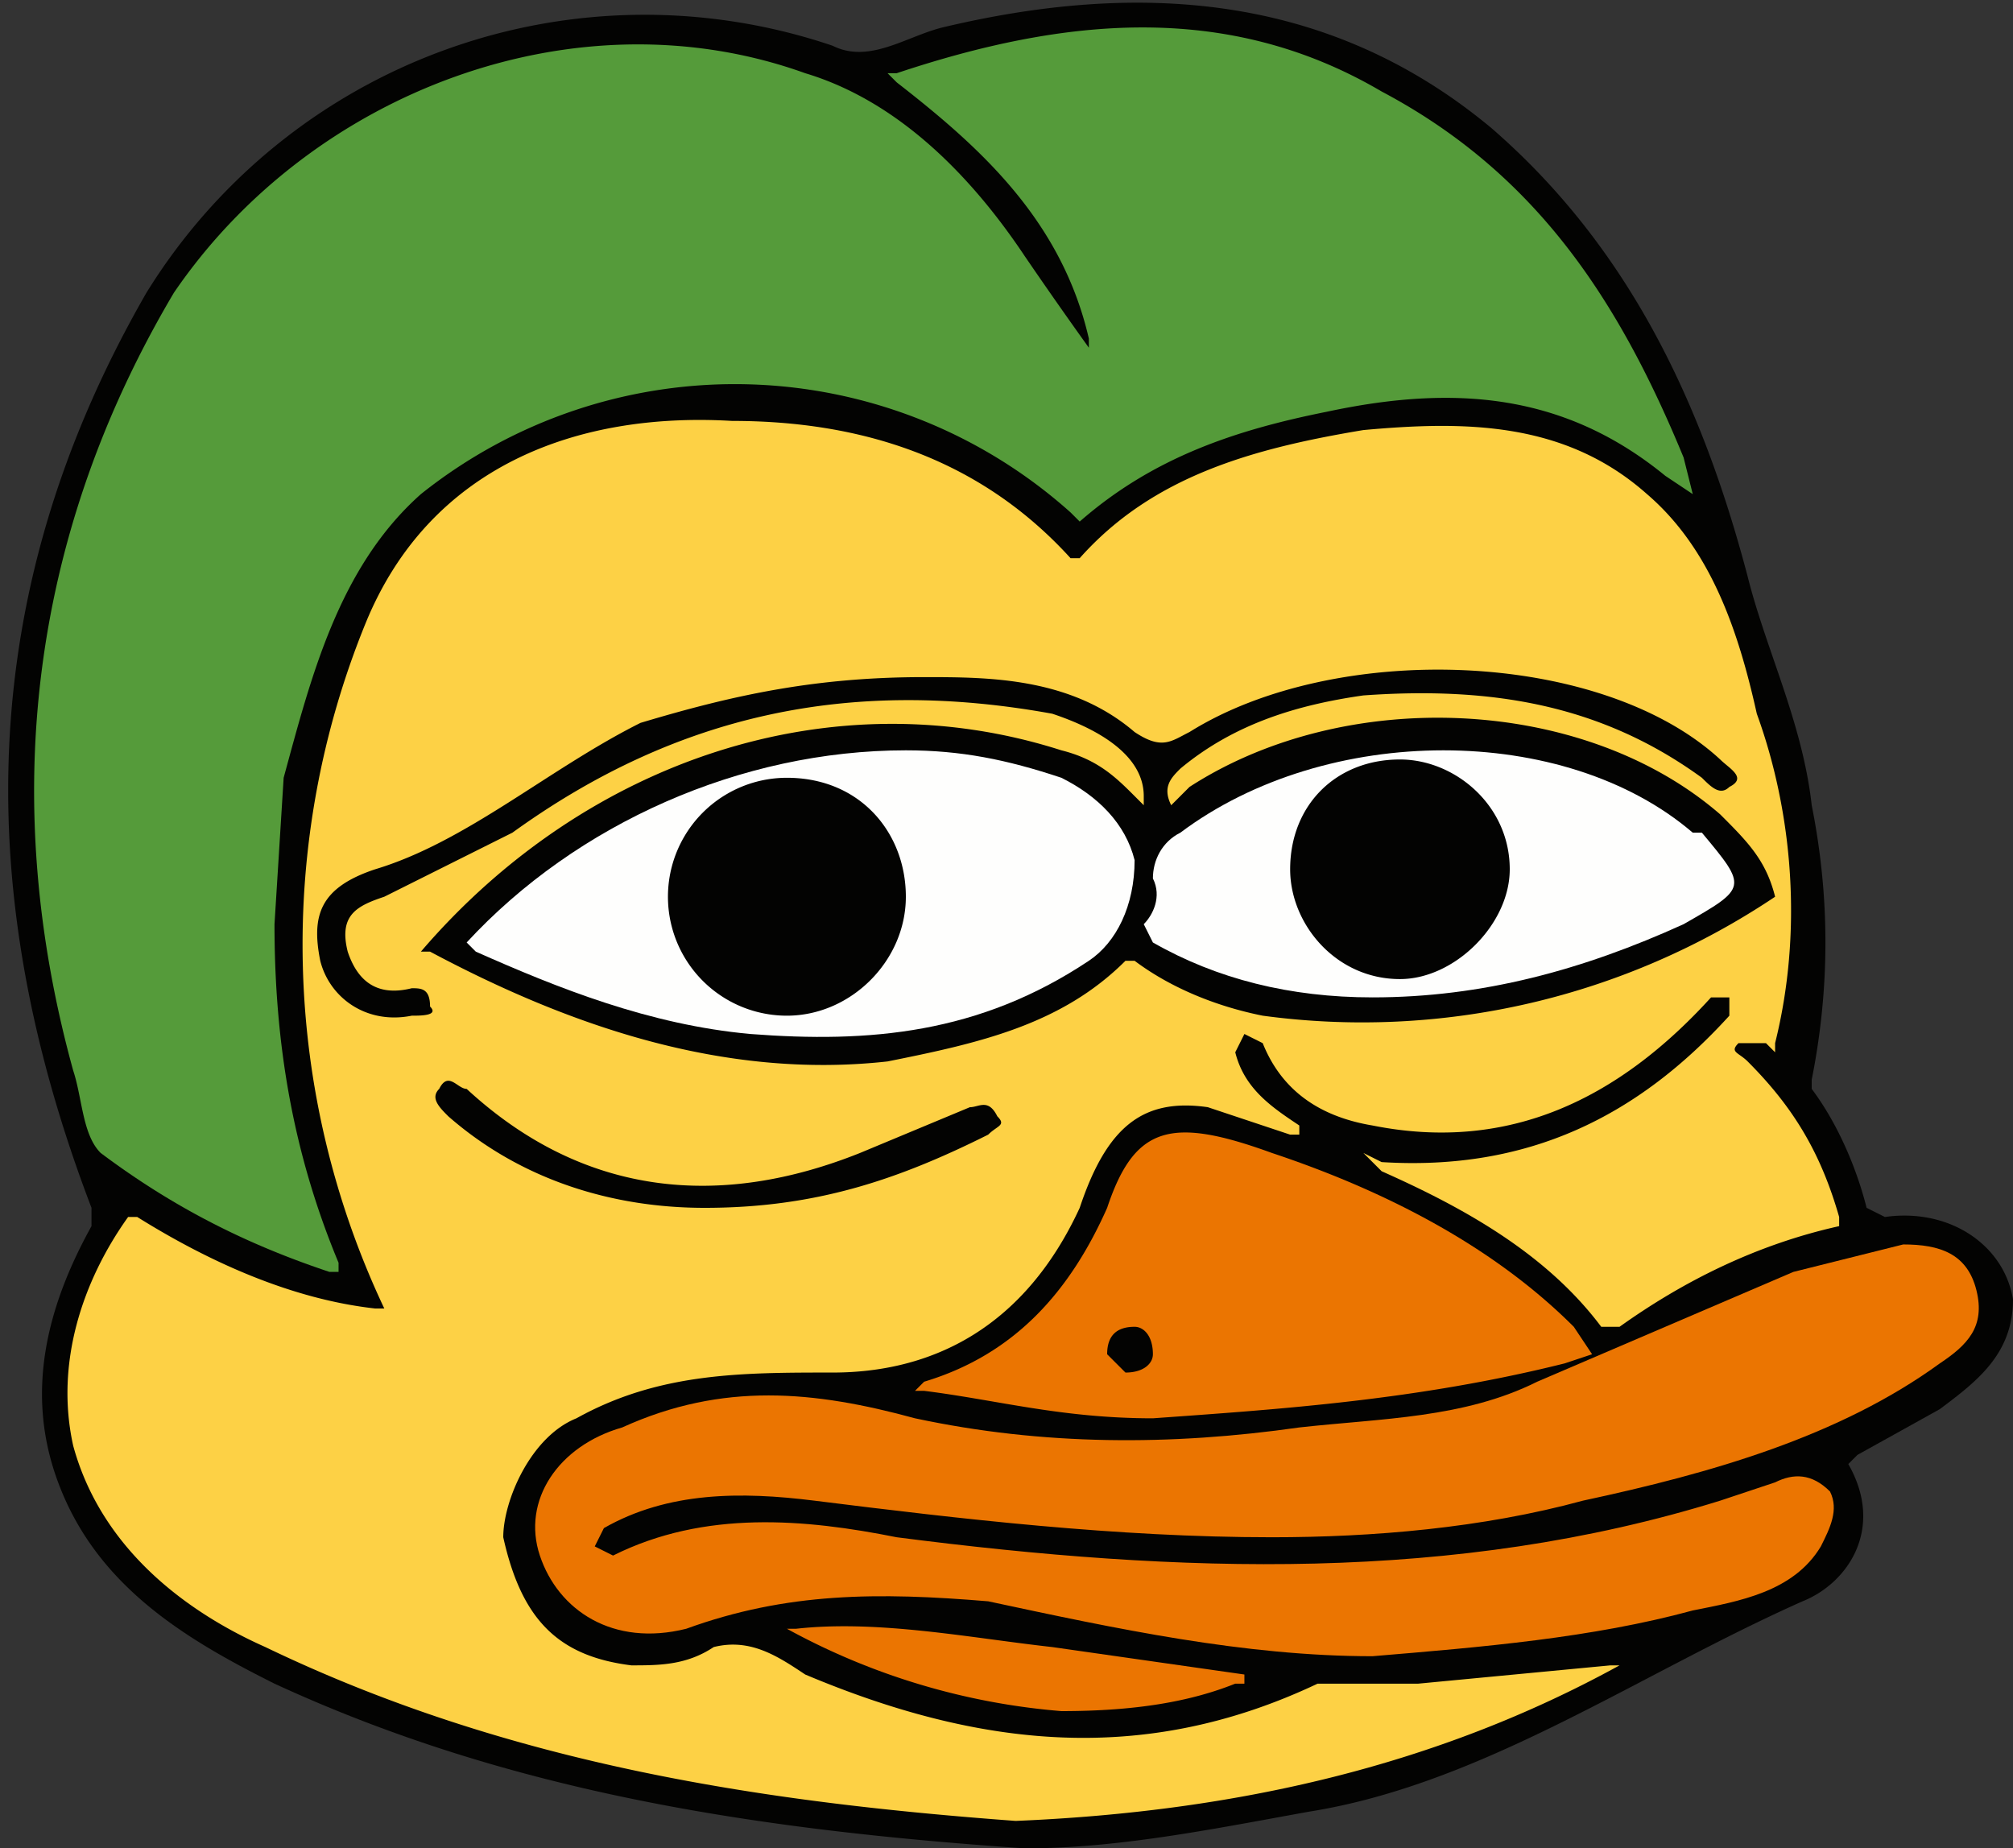 <svg xmlns="http://www.w3.org/2000/svg" width="220" height="202" fill="none"><rect width="100%" height="100%" fill="#333333" stroke="none"/><g clip-path="url(#a)"><path fill="#030302" d="M112 202c-29-2-56-6-82-18-10-5-20-11-24-23-3-9-1-18 4-27v-2C-3 98-3 65 16 32A64 64 0 0 1 91 5c4 2 8-1 12-2 21-5 42-4 60 11 15 13 23 30 28 49 2 8 6 16 7 25 2 10 2 20 0 30v1c3 4 5 9 6 13l2 1c7-1 13 3 14 9 0 6-4 9-8 12l-9 5-1 1c4 7 0 13-5 15-18 8-35 20-54 23-11 2-21 4-31 4Z"/><path fill="#FDD145" d="M111 199c-27-2-55-6-82-19-9-4-18-11-21-22-2-9 1-18 6-25h1c8 5 17 9 26 10h1a93 93 0 0 1-2-75c7-17 23-23 40-22 14 0 27 4 37 15h1c8-9 19-12 31-14 11-1 22-1 31 7 7 6 10 15 12 24 4 11 5 24 2 36v1l-1-1h-3c-1 1 0 1 1 2 5 5 8 10 10 17v1c-9 2-17 6-24 11h-2c-6-8-15-13-24-17l-2-2 2 1c16 1 28-5 38-16v-2h-2c-10 11-22 17-37 14-6-1-10-4-12-9l-2-1-1 2c1 4 4 6 7 8v1h-1l-9-3c-7-1-11 2-14 11-6 13-16 18-27 18-10 0-19 0-28 5-5 2-8 9-8 13 2 9 6 13 14 14 3 0 6 0 9-2 4-1 7 1 10 3 19 8 37 10 56 1h11l21-2h1c-20 11-42 16-66 17Z"/><path fill="#559B3A" d="M30 101c0 13 2 25 7 37v1h-1c-9-3-17-7-25-13-2-2-2-6-3-9-8-29-5-58 11-85C34 10 63-1 88 8c10 3 18 11 24 20a540 540 0 0 0 7 10v-1c-3-13-12-21-21-28l-1-1h1c18-6 36-8 53 2 17 9 26 23 33 40l1 4-3-2c-11-9-23-10-37-7-10 2-19 5-27 12l-1-1a55 55 0 0 0-71-2c-9 8-12 20-15 31l-1 16Z"/><path fill="#EB7501" d="M139 168c-17 0-34-2-50-4-8-1-16-1-23 3l-1 2 2 1c10-5 21-4 31-2 31 4 61 5 90-4l6-2c2-1 4-1 6 1 1 2 0 4-1 6-3 5-9 6-14 7-11 3-23 4-35 5-14 0-28-3-42-6-12-1-22-1-33 3-8 2-14-2-16-8s2-12 9-14c11-5 21-4 32-1 14 3 28 3 42 1 9-1 18-1 26-5l28-12 12-3c4 0 7 1 8 5s-1 6-4 8c-11 8-25 12-39 15-11 3-23 4-34 4Z"/><path fill="#EB7501" d="M126 155c-10 0-17-2-25-3h-1l1-1c10-3 16-10 20-19 3-9 7-10 18-6 12 4 24 10 33 19l2 3-3 1c-16 4-31 5-45 6Zm-10 32a75 75 0 0 1-30-9h1c9-1 19 1 28 2l21 3v1h-1c-5 2-11 3-19 3Z"/><path fill="#030302" d="M101 74c7 0 16 0 23 6 3 2 4 1 6 0 16-10 45-9 58 3 1 1 3 2 1 3-1 1-2 0-3-1-11-8-23-10-37-9-7 1-14 3-20 8-1 1-2 2-1 4l2-2c17-11 43-10 58 3 3 3 5 5 6 9a81 81 0 0 1-56 13c-5-1-10-3-14-6h-1c-7 7-16 9-26 11-18 2-35-4-50-12h-1c18-21 45-30 70-22 4 1 6 3 8 5l1 1v-1c0-4-4-7-10-9-22-4-41 0-59 13l-14 7c-3 1-5 2-4 6 1 3 3 5 7 4 1 0 2 0 2 2 1 1-1 1-2 1-5 1-9-2-10-6-1-5 0-8 6-10 10-3 19-11 29-16 10-3 19-5 31-5Zm-24 58c-10 0-20-3-28-10-1-1-2-2-1-3 1-2 2 0 3 0 13 12 28 13 43 7l12-5c1 0 2-1 3 1 1 1 0 1-1 2-10 5-19 8-31 8Zm46 18-2-2c0-2 1-3 3-3 1 0 2 1 2 3 0 1-1 2-3 2Z"/><path fill="#FEFEFD" d="M99 82c6 0 11 1 17 3 4 2 7 5 8 9 0 5-2 9-5 11-12 8-24 9-37 8-11-1-21-5-30-9l-1-1c12-13 30-21 48-21Zm51 27c-9 0-17-2-24-6l-1-2c1-1 2-3 1-5 0-2 1-4 3-5 16-12 42-12 56 0h1c5 6 5 6-2 10-11 5-22 8-34 8Z"/><path fill="#030302" d="M86 85c8 0 13 6 13 13s-6 13-13 13a13 13 0 0 1 0-26Zm55 10c0-7 5-12 12-12 6 0 12 5 12 12 0 6-6 12-12 12-7 0-12-6-12-12Z"/></g><defs><clipPath id="a"><path fill="#fff" d="M0 0h220v202H0z"/></clipPath></defs></svg>